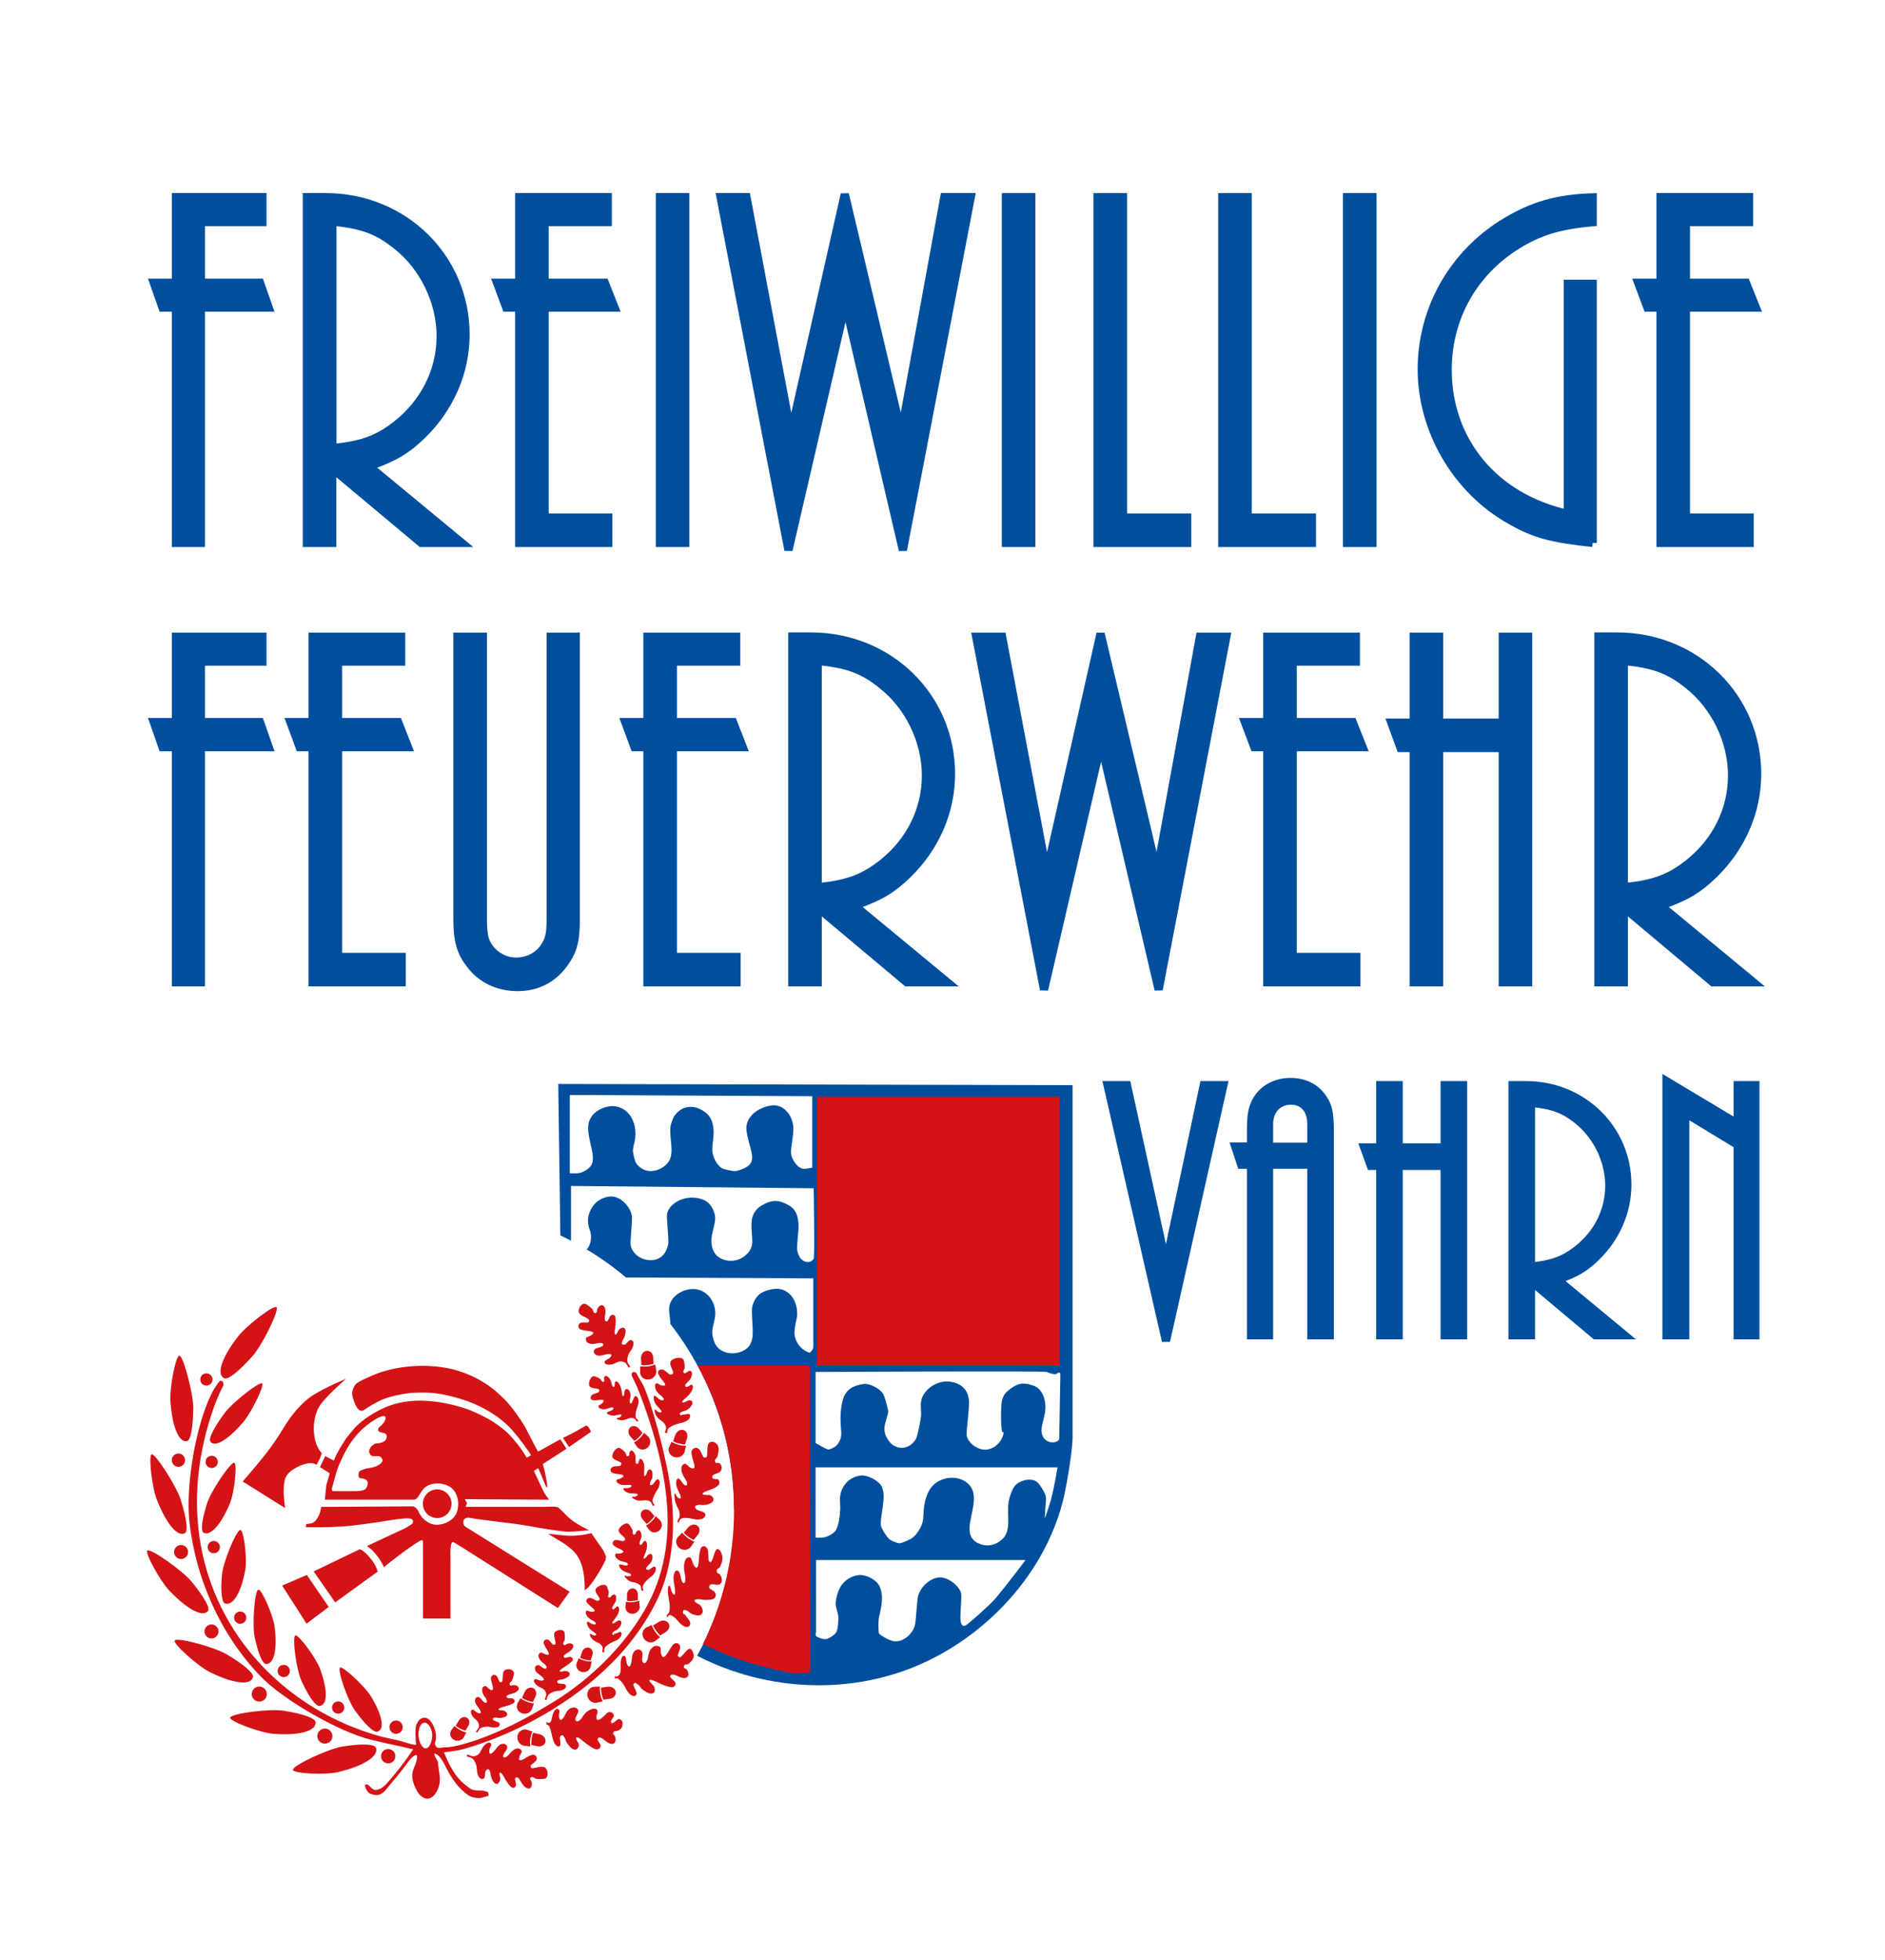 <?xml version="1.0" encoding="UTF-8"?>
<svg xmlns="http://www.w3.org/2000/svg" version="1.1" viewBox="0 0 107.75 112">
  <defs>
    <style>
      .cls-1 {
        fill-rule: evenodd;
      }

      .cls-1, .cls-2 {
        fill: #004f9f;
      }

      .cls-3 {
        fill: #d41317;
      }

      .cls-4 {
        stroke: #004f9f;
        stroke-miterlimit: 3.86;
        stroke-width: .47px;
      }

      .cls-4, .cls-5 {
        fill: none;
      }

      .cls-5 {
        stroke: #000;
        stroke-miterlimit: 10;
        stroke-width: .3px;
      }
    </style>
  </defs>
  <!-- Generator: Adobe Illustrator 28.6.0, SVG Export Plug-In . SVG Version: 1.2.0 Build 709)  -->
  <g>
    <g id="Ebene_1">
      <path class="cls-5" d="M603.72-26.16v-9M611.72-18.16h9"/>
      <polygon class="cls-2" points="66.65 76.64 69.93 62.02 68.81 62.02 66.65 72.22 64.42 62.02 63.31 62.02 66.65 76.64"/>
      <polygon class="cls-4" points="66.65 76.64 69.93 62.02 68.81 62.02 66.65 72.22 64.42 62.02 63.31 62.02 66.65 76.64"/>
      <path class="cls-1" d="M74.96,65.54h-2.42v-1.29c0-.81.51-1.35,1.26-1.35.71,0,1.16.52,1.16,1.33v1.31ZM76.01,76.31v-11.7c0-1.01-.09-1.41-.43-1.89-.41-.58-1.05-.88-1.82-.88-.88,0-1.63.43-1.99,1.16-.19.39-.26.77-.26,1.67v.86h-.9l.34,1.03h.56v9.75h1.03v-9.75h2.42v9.75h1.05Z"/>
      <path class="cls-4" d="M74.96,65.54h-2.42v-1.29c0-.81.51-1.35,1.26-1.35.71,0,1.16.52,1.16,1.33v1.31ZM76.01,76.31v-11.7c0-1.01-.09-1.41-.43-1.89-.41-.58-1.05-.88-1.82-.88-.88,0-1.63.43-1.99,1.16-.19.39-.26.77-.26,1.67v.86h-.9l.34,1.03h.56v9.75h1.03v-9.75h2.42v9.75h1.05Z"/>
      <polygon class="cls-2" points="83.63 76.31 83.63 62.02 82.58 62.02 82.58 65.58 79.95 65.58 79.95 62.02 78.9 62.02 78.9 65.58 77.98 65.58 78.36 66.63 78.9 66.63 78.9 76.31 79.95 76.31 79.95 66.63 82.58 66.63 82.58 76.31 83.63 76.31"/>
      <polygon class="cls-4" points="83.63 76.31 83.63 62.02 82.58 62.02 82.58 65.58 79.95 65.58 79.95 62.02 78.9 62.02 78.9 65.58 77.98 65.58 78.36 66.63 78.9 66.63 78.9 76.31 79.95 76.31 79.95 66.63 82.58 66.63 82.58 76.31 83.63 76.31"/>
      <path class="cls-1" d="M87.51,72.39v-9.36c1.22.11,1.89.36,2.64.96,1.13.88,1.84,2.33,1.84,3.77s-.66,2.74-1.8,3.64c-.79.62-1.44.86-2.68.99ZM92.86,76.31l-3.83-3.17c1.07-.39,1.54-.66,2.21-1.31,1.14-1.11,1.78-2.59,1.78-4.13,0-3.17-2.55-5.68-5.79-5.68h-.77v14.29h1.05v-3.09l3.68,3.09h1.67Z"/>
      <path class="cls-4" d="M87.51,72.39v-9.36c1.22.11,1.89.36,2.64.96,1.13.88,1.84,2.33,1.84,3.77s-.66,2.74-1.8,3.64c-.79.62-1.44.86-2.68.99ZM92.86,76.31l-3.83-3.17c1.07-.39,1.54-.66,2.21-1.31,1.14-1.11,1.78-2.59,1.78-4.13,0-3.17-2.55-5.68-5.79-5.68h-.77v14.29h1.05v-3.09l3.68,3.09h1.67Z"/>
      <polygon class="cls-2" points="100.34 76.31 100.34 62.02 99.33 62.02 99.33 64.23 95.26 61.79 95.26 76.31 96.33 76.31 96.33 63.61 99.33 65.43 99.33 76.31 100.34 76.31"/>
      <polygon class="cls-4" points="100.34 76.31 100.34 62.02 99.33 62.02 99.33 64.23 95.26 61.79 95.26 76.31 96.33 76.31 96.33 63.61 99.33 65.43 99.33 76.31 100.34 76.31"/>
      <polygon class="cls-2" points="11.48 56.14 11.48 42.7 15.36 42.7 14.86 41.27 11.48 41.27 11.48 37.81 15 37.81 15 36.39 10.06 36.39 10.06 41.27 8.79 41.27 9.29 42.7 10.06 42.7 10.06 56.14 11.48 56.14"/>
      <polygon class="cls-4" points="11.48 56.14 11.48 42.7 15.36 42.7 14.86 41.27 11.48 41.27 11.48 37.81 15 37.81 15 36.39 10.06 36.39 10.06 41.27 8.79 41.27 9.29 42.7 10.06 42.7 10.06 56.14 11.48 56.14"/>
      <polygon class="cls-2" points="22.96 56.14 22.96 54.69 19.32 54.69 19.32 42.7 23.32 42.7 22.76 41.27 19.32 41.27 19.32 37.81 22.93 37.81 22.93 36.39 17.87 36.39 17.87 41.27 16.6 41.27 17.13 42.7 17.87 42.7 17.87 56.14 22.96 56.14"/>
      <polygon class="cls-4" points="22.96 56.14 22.96 54.69 19.32 54.69 19.32 42.7 23.32 42.7 22.76 41.27 19.32 41.27 19.32 37.81 22.93 37.81 22.93 36.39 17.87 36.39 17.87 41.27 16.6 41.27 17.13 42.7 17.87 42.7 17.87 56.14 22.96 56.14"/>
      <path class="cls-2" d="M32.9,36.39h-1.42v16.11c0,.74-.06,1.1-.24,1.42-.33.65-.98,1.04-1.75,1.04-.59,0-1.16-.3-1.51-.77-.3-.39-.38-.8-.38-1.72v-16.08h-1.45v16.14c0,1.21.18,1.87.71,2.55.62.86,1.6,1.33,2.73,1.33,1.07,0,1.98-.44,2.61-1.3.53-.71.71-1.27.71-2.52v-16.2Z"/>
      <path class="cls-4" d="M32.9,36.39h-1.42v16.11c0,.74-.06,1.1-.24,1.42-.33.65-.98,1.04-1.75,1.04-.59,0-1.16-.3-1.51-.77-.3-.39-.38-.8-.38-1.72v-16.08h-1.45v16.14c0,1.21.18,1.87.71,2.55.62.86,1.6,1.33,2.73,1.33,1.07,0,1.98-.44,2.61-1.3.53-.71.71-1.27.71-2.52v-16.2Z"/>
      <polygon class="cls-2" points="42.1 56.14 42.1 54.69 38.46 54.69 38.46 42.7 42.46 42.7 41.9 41.27 38.46 41.27 38.46 37.81 42.08 37.81 42.08 36.39 37.01 36.39 37.01 41.27 35.74 41.27 36.27 42.7 37.01 42.7 37.01 56.14 42.1 56.14"/>
      <polygon class="cls-4" points="42.1 56.14 42.1 54.69 38.46 54.69 38.46 42.7 42.46 42.7 41.9 41.27 38.46 41.27 38.46 37.81 42.08 37.81 42.08 36.39 37.01 36.39 37.01 41.27 35.74 41.27 36.27 42.7 37.01 42.7 37.01 56.14 42.1 56.14"/>
      <path class="cls-1" d="M46.74,50.72v-12.94c1.69.15,2.61.5,3.64,1.33,1.57,1.21,2.55,3.23,2.55,5.21s-.92,3.79-2.49,5.03c-1.1.86-1.98,1.18-3.7,1.36ZM54.15,56.14l-5.3-4.38c1.48-.53,2.13-.92,3.05-1.81,1.57-1.54,2.46-3.58,2.46-5.72,0-4.38-3.52-7.85-8-7.85h-1.07v19.76h1.45v-4.27l5.09,4.27h2.31Z"/>
      <path class="cls-4" d="M46.74,50.72v-12.94c1.69.15,2.61.5,3.64,1.33,1.57,1.21,2.55,3.23,2.55,5.21s-.92,3.79-2.49,5.03c-1.1.86-1.98,1.18-3.7,1.36ZM54.15,56.14l-5.3-4.38c1.48-.53,2.13-.92,3.05-1.81,1.57-1.54,2.46-3.58,2.46-5.72,0-4.38-3.52-7.85-8-7.85h-1.07v19.76h1.45v-4.27l5.09,4.27h2.31Z"/>
      <polygon class="cls-2" points="59.68 56.56 62.94 42.49 66.23 56.56 70.1 36.39 68.59 36.39 66.14 49.83 62.91 36.21 59.83 49.86 57.28 36.39 55.8 36.39 59.68 56.56"/>
      <polygon class="cls-4" points="59.68 56.56 62.94 42.49 66.23 56.56 70.1 36.39 68.59 36.39 66.14 49.83 62.91 36.21 59.83 49.86 57.28 36.39 55.8 36.39 59.68 56.56"/>
      <polygon class="cls-2" points="77.53 56.14 77.53 54.69 73.89 54.69 73.89 42.7 77.89 42.7 77.32 41.27 73.89 41.27 73.89 37.81 77.5 37.81 77.5 36.39 72.44 36.39 72.44 41.27 71.16 41.27 71.7 42.7 72.44 42.7 72.44 56.14 77.53 56.14"/>
      <polygon class="cls-4" points="77.53 56.14 77.53 54.69 73.89 54.69 73.89 42.7 77.89 42.7 77.32 41.27 73.89 41.27 73.89 37.81 77.5 37.81 77.5 36.39 72.44 36.39 72.44 41.27 71.16 41.27 71.7 42.7 72.44 42.7 72.44 56.14 77.53 56.14"/>
      <polygon class="cls-2" points="87.35 56.14 87.35 36.39 85.9 36.39 85.9 41.3 82.26 41.3 82.26 36.39 80.81 36.39 80.81 41.3 79.53 41.3 80.06 42.75 80.81 42.75 80.81 56.14 82.26 56.14 82.26 42.75 85.9 42.75 85.9 56.14 87.35 56.14"/>
      <polygon class="cls-4" points="87.35 56.14 87.35 36.39 85.9 36.39 85.9 41.3 82.26 41.3 82.26 36.39 80.81 36.39 80.81 41.3 79.53 41.3 80.06 42.75 80.81 42.75 80.81 56.14 82.26 56.14 82.26 42.75 85.9 42.75 85.9 56.14 87.35 56.14"/>
      <path class="cls-1" d="M92.82,50.72v-12.94c1.69.15,2.61.5,3.64,1.33,1.57,1.21,2.55,3.23,2.55,5.21s-.92,3.79-2.49,5.03c-1.09.86-1.98,1.18-3.7,1.36ZM100.23,56.14l-5.3-4.38c1.48-.53,2.13-.92,3.05-1.81,1.57-1.54,2.46-3.58,2.46-5.72,0-4.38-3.52-7.85-8-7.85h-1.07v19.76h1.45v-4.27l5.09,4.27h2.31Z"/>
      <path class="cls-4" d="M92.82,50.72v-12.94c1.69.15,2.61.5,3.64,1.33,1.57,1.21,2.55,3.23,2.55,5.21s-.92,3.79-2.49,5.03c-1.09.86-1.98,1.18-3.7,1.36ZM100.23,56.14l-5.3-4.38c1.48-.53,2.13-.92,3.05-1.81,1.57-1.54,2.46-3.58,2.46-5.72,0-4.38-3.52-7.85-8-7.85h-1.07v19.76h1.45v-4.27l5.09,4.27h2.31Z"/>
      <polygon class="cls-2" points="11.48 31.03 11.48 17.58 15.36 17.58 14.86 16.16 11.48 16.16 11.48 12.69 15 12.69 15 11.27 10.06 11.27 10.06 16.16 8.79 16.16 9.29 17.58 10.06 17.58 10.06 31.03 11.48 31.03"/>
      <polygon class="cls-4" points="11.48 31.03 11.48 17.58 15.36 17.58 14.86 16.16 11.48 16.16 11.48 12.69 15 12.69 15 11.27 10.06 11.27 10.06 16.16 8.79 16.16 9.29 17.58 10.06 17.58 10.06 31.03 11.48 31.03"/>
      <path class="cls-1" d="M19,25.61v-12.94c1.69.15,2.61.5,3.64,1.33,1.57,1.21,2.55,3.23,2.55,5.21s-.92,3.79-2.49,5.04c-1.09.86-1.98,1.19-3.7,1.36ZM26.4,31.03l-5.3-4.38c1.48-.53,2.13-.92,3.05-1.81,1.57-1.54,2.46-3.58,2.46-5.72,0-4.38-3.52-7.85-8-7.85h-1.07v19.76h1.45v-4.26l5.09,4.26h2.31Z"/>
      <path class="cls-4" d="M19,25.61v-12.94c1.69.15,2.61.5,3.64,1.33,1.57,1.21,2.55,3.23,2.55,5.21s-.92,3.79-2.49,5.04c-1.09.86-1.98,1.19-3.7,1.36ZM26.4,31.03l-5.3-4.38c1.48-.53,2.13-.92,3.05-1.81,1.57-1.54,2.46-3.58,2.46-5.72,0-4.38-3.52-7.85-8-7.85h-1.07v19.76h1.45v-4.26l5.09,4.26h2.31Z"/>
      <polygon class="cls-2" points="34.77 31.03 34.77 29.58 31.13 29.58 31.13 17.58 35.13 17.58 34.57 16.16 31.13 16.16 31.13 12.69 34.74 12.69 34.74 11.27 29.68 11.27 29.68 16.16 28.41 16.16 28.94 17.58 29.68 17.58 29.68 31.03 34.77 31.03"/>
      <polygon class="cls-4" points="34.77 31.03 34.77 29.58 31.13 29.58 31.13 17.58 35.13 17.58 34.57 16.16 31.13 16.16 31.13 12.69 34.74 12.69 34.74 11.27 29.68 11.27 29.68 16.16 28.41 16.16 28.94 17.58 29.68 17.58 29.68 31.03 34.77 31.03"/>
      <path class="cls-2" d="M39.17,31.03,37.72,31.03h1.45V11.27h-1.45v19.76Z"/>
      <path class="cls-4" d="M39.17,31.03,37.72,31.03h1.45V11.27h-1.45v19.76Z"/>
      <polygon class="cls-2" points="45.07 31.44 48.33 17.37 51.61 31.44 55.49 11.27 53.98 11.27 51.52 24.72 48.29 11.1 45.21 24.75 42.67 11.27 41.19 11.27 45.07 31.44"/>
      <polygon class="cls-4" points="45.07 31.44 48.33 17.37 51.61 31.44 55.49 11.27 53.98 11.27 51.52 24.72 48.29 11.1 45.21 24.75 42.67 11.27 41.19 11.27 45.07 31.44"/>
      <path class="cls-2" d="M58.95,31.03,57.5,31.03h1.45V11.27h-1.45v19.76Z"/>
      <path class="cls-4" d="M58.95,31.03,57.5,31.03h1.45V11.27h-1.45v19.76Z"/>
      <polygon class="cls-2" points="67.86 31.03 67.86 29.58 64.19 29.58 64.19 11.27 62.74 11.27 62.74 31.03 67.86 31.03"/>
      <polygon class="cls-4" points="67.86 31.03 67.86 29.58 64.19 29.58 64.19 11.27 62.74 11.27 62.74 31.03 67.86 31.03"/>
      <polygon class="cls-2" points="74.99 31.03 74.99 29.58 71.32 29.58 71.32 11.27 69.87 11.27 69.87 31.03 74.99 31.03"/>
      <polygon class="cls-4" points="74.99 31.03 74.99 29.58 71.32 29.58 71.32 11.27 69.87 11.27 69.87 31.03 74.99 31.03"/>
      <path class="cls-2" d="M78.45,31.03,77,31.03h1.45V11.27h-1.45v19.76Z"/>
      <path class="cls-4" d="M78.45,31.03,77,31.03h1.45V11.27h-1.45v19.76Z"/>
      <path class="cls-2" d="M91.04,31.03v-14.81h-1.42v13.15c-4.18-.92-6.87-4.15-6.87-8.23,0-2.84,1.33-5.36,3.7-6.96,1.39-.92,2.58-1.3,4.59-1.48v-1.42c-2.01.06-3.43.47-5,1.42-2.99,1.81-4.77,4.98-4.77,8.41s1.95,6.9,5.12,8.65c1.36.77,2.28,1.01,4.65,1.27Z"/>
      <path class="cls-4" d="M91.04,31.03v-14.81h-1.42v13.15c-4.18-.92-6.87-4.15-6.87-8.23,0-2.84,1.33-5.36,3.7-6.96,1.39-.92,2.58-1.3,4.59-1.48v-1.42c-2.01.06-3.43.47-5,1.42-2.99,1.81-4.77,4.98-4.77,8.41s1.95,6.9,5.12,8.65c1.36.77,2.28,1.01,4.65,1.27Z"/>
      <polygon class="cls-2" points="100.01 31.03 100.01 29.58 96.37 29.58 96.37 17.58 100.37 17.58 99.8 16.16 96.37 16.16 96.37 12.69 99.98 12.69 99.98 11.27 94.92 11.27 94.92 16.16 93.64 16.16 94.17 17.58 94.92 17.58 94.92 31.03 100.01 31.03"/>
      <polygon class="cls-4" points="100.01 31.03 100.01 29.58 96.37 29.58 96.37 17.58 100.37 17.58 99.8 16.16 96.37 16.16 96.37 12.69 99.98 12.69 99.98 11.27 94.92 11.27 94.92 16.16 93.64 16.16 94.17 17.58 94.92 17.58 94.92 31.03 100.01 31.03"/>
      <path class="cls-2" d="M46.62,93.32c0,.18.02.21.19.27.12.05.26.1.39.09.16-.01.52-.25.6-.39.11-.18.15-.83.1-1.05-.04-.17-.11-.35-.13-.5-.02-.18.04-.43.1-.65.15-.52.54-.97,1.19-1.07.38-.06.97.23,1.16.54.34.54.16,1.29.03,1.84-.05.21-.05.88,0,.96.05.08.47.34.76.42.57.15,1.15-.39,1.28-.87.09-.32.11-1.45.2-1.74.12-.39.51-.87,1.06-1,.56-.14,1.29.46,1.39.89.05.22-.08,1.25-.03,1.58.03.23.11.31.26.27.12-.03,1.46-1.23,1.72-1.54.79-.95,1.73-2.21,1.73-2.21h-11.97v4.17M59.74,86.73s.17-.45.31-.93c.2-.7.4-1.94.4-1.94h-13.83v4.02s.22.01.38,0c.25-.02.61-.19.76-.4.21-.29.27-1.09.27-1.29,0-.25-.04-.49,0-.72.1-.6.53-1.05,1.15-1.14.37-.05.94.24,1.16.53.43.58-.11,1.93.03,2.39.05.15.29.56.47.72.09.08.45.23.58.23s.65-.23.76-.33c.12-.1.21-.21.3-.34.44-.64.21-.89.4-1.74.04-.18.16-.5.27-.67.44-.69,1.42-.85,2.04-.44.78.51.41,1.47.27,2.29-.1.55-.03.97.4,1.2.43.23.87.2,1.27-.07.78-.52.38-1.44.53-2.31.03-.18.17-.61.3-.8.24-.37.94-.57,1.31-.3.13.1.47.6.51.84.02.1.02.13,0,.31l-.06.89ZM46.62,82.47s.58.35.73.37c.07.01.4-.14.47-.23.51-.59.1-.91.27-2.2.02-.15.06-.29.1-.44.14-.51.54-.79,1.17-.87.38-.05.91.26,1.11.54.08.12.31.91.3,1.04-.03.28-.16.54-.2.81-.05.28.01.49.17.76.36.63,1.19.69,1.61,0,.1-.17.29-1.12.3-1.37.01-.26-.04-.54,0-.78.11-.7.92-1.22,1.62-1.14.69.09,1.07.46,1.12,1.11.03.39-.18,1.85-.13,2.01.1.35.46.68.91.76.46.08.99-.26,1.16-.79.04-.11.04-.23,0-.21-.13.13-.13-1.36-.07-1.71.08-.4.21-.54.47-.74.47-.35.77-.4,1.34-.2.56.19.75.9.67,1.49-.04.31-.17.67-.2.95-.04.39.13.72.54.8.09.02.35,0,.45-.15.02-.03.02-.05.02-.23l.06-3.37c0-.18,0-.2-.01-.21-.08-.06-.16.02-.24.06-.06.03-.34-.03-.52-.12-.14-.07-13.22,0-13.22,0v4.04ZM32.56,67.05s.29.02.48,0c.27-.02.59-.23.72-.4.39-.49-.22-1.53-.13-2.34.04-.41.31-.77.8-.97,1.1-.46,2.02.43,1.88,1.71-.03.23-.11.45-.13.67-.01.14.1.62.17.74.08.12.17.21.3.3.35.25.85.22,1.27-.07.77-.53.34-1.34.4-2.25.01-.17.14-.54.23-.67.39-.54.99-.66,1.57-.33.46.26.64.6.67,1.18.02.38-.1.84-.07,1.17.03.37.27.8.54.97.11.07.63.18.77.17.19-.02.44-.12.64-.23.67-.41.11-1.1,0-2.11-.08-.76.66-1.3,1.42-1.41.71-.1,1.23.57,1.26,1.29.02.4-.16,1.14-.13,1.46.02.28.35.87.74.87.17,0,.47-.07.47-.07v-4.08l-13.86-.07v4.49ZM41.96,86.3c0-4.01-1.36-7.69-3.64-10.63,0-.28-.09-.66-.07-.92.04-.55.56-.98,1.19-1.07.91-.12,1.59.74,1.42,1.66-.1.57-.26.74-.03,1.35.23.62.96.77,1.51.57.9-.33.67-1.15.64-2.22,0-.18,0-.34.06-.5.19-.56.55-.77,1.16-.87.75-.12,1.26.47,1.35,1.14.07.54-.06.54-.13,1.22-.05.39.14.77.4,1.02.11.11.43.28.48.26.18-.2.19-.23.19-.41v-3.84l-10.71-.05c-.7-.59-1.45-1.13-2.24-1.6.2-.23.28-.57.23-.9-.02-.16-.1-.3-.13-.45-.04-.17-.04-.42,0-.58.15-.57.54-.99,1.15-1.09.66-.11,1.26.6,1.33,1.11.04.3-.12,1.48-.07,1.68.09.42.47.76.98.83.65.08,1.05-.3,1.17-.92.04-.23-.11-1.49-.07-1.71.13-.67,1.15-1.18,2.08-.81.41.16.68.68.67,1.07,0,.28-.15.7-.2,1.05-.04.31,0,.67.17.92.34.51,1.16.58,1.64.23.78-.56.42-1.03.47-1.98.02-.45.25-.78.6-.98.47-.26.77-.31,1.18-.16.61.23.84.51.9,1.18.04.37-.1,1.11-.07,1.54.01.14.12.41.2.49.25.27.59.25.74.02.07-.1,0-4.04,0-4.04l-13.87-.13v3.13l-.61-.31-.12-8.65,29.4.07v20.21c-.04,1.01-.41,3.03-.57,3.63-1.07,4.05-4.18,7.42-7.87,9.14-4.11,1.91-9.01,1.7-13.02-.37,1.36-2.47,2.13-5.31,2.13-8.33Z"/>
      <rect class="cls-3" x="46.69" y="62.68" width="13.88" height="15.37"/>
      <path class="cls-3" d="M46.29,78.06l.02,17.54-.89.04c-2.02-.35-3.75-.93-5.24-1.68,1.14-2.31,1.78-4.91,1.78-7.66,0-2.99-.75-5.8-2.08-8.25h6.41"/>
      <path class="cls-3" d="M28.22,98.34s-.07-.09-.04-.14c.02-.04.19-.05.25-.03.11.04.32,0,.47-.06.06-.03.11-.11.09-.17-.02-.09-.15-.18-.25-.19-.02,0-.05,0-.07,0-.23-.01-.24-.09,0-.17.04-.01.09-.03.14-.04.21-.05.42-.13.53-.19.12-.07.11-.21-.04-.28l-.28-.02s-.07-.03-.07-.08c0-.04.04-.08.09-.1.04-.02.14-.05.25-.08.28-.07.44-.26.33-.39-.07-.08-.22-.12-.34-.08-.03.01-.06.02-.09.01-.04,0-.09-.08-.05-.14.03-.04.11-.11.13-.15.03-.06.11-.32.11-.41,0-.22-.35-.29-.52-.18-.15.09-.11.41-.14.58,0,.04-.02.07-.02.08-.02.04-.13.04-.15,0-.05-.1-.11-.29-.19-.35-.11-.08-.24-.03-.29.09-.02.04,0,.18.02.24.04.18.07.21.09.38,0,.03,0,.08-.02.1-.03.08-.21-.05-.21-.05-.06-.05-.1-.1-.15-.14-.04-.03-.11-.02-.14,0-.04.03-.08.06-.09.11-.01.05-.02.17.02.27.04.09.09.19.14.24.05.06.1.18.1.23,0,.03,0,.05-.02.07-.02.03-.08.02-.12,0-.04-.03-.08-.07-.12-.12-.04-.05-.08-.1-.12-.14-.03-.03-.11-.06-.15-.05-.06.01-.12.05-.13.11-.02.06-.03.14,0,.2.08.23.23.29.31.52.04.11-.08.13-.23.04-.06-.03-.11-.08-.15-.12-.05-.04-.12-.03-.15,0-.01.01-.02.03-.03.05-.03.08.05.27.16.38l.13.12c.2.16.2.4.12.5l-.13.18.08.05.11-.18s.04-.04.07-.06c.07-.06.29-.11.44-.1.09.01.16.03.22.04.09.02.25.01.31-.01.02,0,.04-.02.06-.03.02-.02.04-.04.06-.06.03-.05.02-.13-.02-.16-.07-.06-.19-.08-.32-.14M31.93,96.21c-.05,0-.09-.07-.08-.12.01-.05.17-.11.23-.1.11,0,.31-.09.43-.19.05-.04.07-.14.04-.19-.05-.08-.19-.13-.29-.11-.02,0-.05.01-.07.02-.23.06-.26-.02-.06-.16.03-.02.07-.05.12-.08.19-.11.36-.25.45-.34.09-.1.04-.23-.12-.25l-.28.06s-.07-.01-.08-.06c0-.03.01-.08.06-.12.03-.03.12-.09.22-.15.25-.15.35-.38.21-.46-.09-.06-.25-.05-.35.02-.03.02-.05.04-.08.04-.05,0-.11-.05-.09-.12.02-.04.08-.14.09-.18.01-.07.01-.34-.01-.42-.06-.21-.42-.17-.55-.02-.11.13.02.42.03.59,0,.04,0,.07,0,.08,0,.05-.11.07-.15.04-.08-.08-.19-.25-.28-.28-.13-.04-.24.04-.25.17,0,.04.06.17.09.22.08.16.12.18.2.34,0,.02.01.08.01.1,0,.08-.22,0-.22,0-.07-.03-.12-.07-.19-.09-.05-.02-.11.02-.13.05-.03.04-.06.08-.05.13,0,.05.03.17.1.25.06.08.14.15.2.19.07.05.15.14.16.19,0,.02,0,.05,0,.07,0,.03-.07.05-.12.03-.05-.02-.1-.04-.14-.08-.05-.04-.11-.07-.15-.1-.04-.02-.12-.02-.15,0-.06.03-.1.08-.1.15s.01.14.05.19c.14.19.3.21.44.41.07.09-.04.14-.21.11-.06-.01-.13-.05-.18-.07-.05-.02-.12,0-.15.05,0,.02-.01.03-.01.05,0,.08.13.24.27.32l.16.08c.23.09.31.33.26.45l-.07.21.1.03.05-.2s.02-.05.05-.08c.05-.08.24-.19.4-.22.09-.02.16-.02.22-.03.09,0,.24-.06.3-.1.02-.02.04-.03.05-.05.02-.02.03-.05.04-.07.02-.06-.02-.13-.07-.15-.08-.03-.21-.02-.34-.05ZM26.65,99h-.03c-.25-.06-.49-.21-.62-.34l-.02-.02-.19.25c-.11.19-.05.43.15.54.2.11.45.05.57-.13l.15-.3ZM26.05,98.62l.02.02c.1.1.37.23.53.27l.17-.27c.11-.17.07-.38-.08-.47-.15-.09-.36-.02-.46.16l-.18.29ZM30.52,97.35h-.03c-.27-.03-.55-.16-.71-.27l-.03-.02-.17.29c-.1.21,0,.46.23.56.23.09.49,0,.59-.22l.12-.34ZM29.83,97.03l.03.02c.12.09.42.2.6.22l.15-.31c.09-.2.02-.42-.15-.49-.17-.07-.38.03-.47.23l-.15.33ZM33.82,94.96h-.03c-.25,0-.52-.08-.68-.17l-.03-.02-.12.29c-.07.21.06.42.27.49.22.06.45-.05.52-.26l.07-.33ZM33.16,94.74l.03.02c.12.07.41.14.57.14l.1-.3c.06-.19-.02-.38-.19-.43-.16-.05-.35.07-.41.26l-.1.32ZM30.31,99.81v-.04c-.04-.29.03-.6.11-.79v-.03s-.33-.1-.33-.1c-.24-.05-.47.11-.51.37-.04.25.12.5.36.55l.38.04ZM30.48,99.04l-.02.03c-.06.14-.1.48-.09.66l.35.07c.22.05.43-.07.46-.26.03-.19-.12-.38-.34-.43l-.37-.08ZM34.46,97.23l-.02-.03c-.13-.26-.17-.57-.15-.78v-.03s-.35.01-.35.01c-.24.03-.4.26-.36.52.04.25.27.43.52.4l.37-.09ZM34.36,96.45v.04c-.02.16.06.49.13.65l.36-.05c.23-.03.38-.21.35-.4-.03-.19-.24-.32-.47-.29l-.38.05ZM36.54,91.49h-.03c-.24.09-.52.09-.7.06h-.03s-.03.31-.03.31c0,.21.19.38.41.37.23-.01.41-.19.41-.41l-.04-.33ZM35.85,91.49h.03c.14.04.43,0,.58-.04v-.32c0-.2-.14-.36-.31-.35-.17,0-.31.17-.31.37v.34ZM37.74,93.57l-.03-.02c-.22-.19-.38-.46-.45-.65v-.03s-.33.15-.33.15c-.21.13-.27.4-.13.62.14.22.42.29.63.16l.3-.23ZM37.34,92.89v.04c.06.15.26.42.4.54l.31-.19c.19-.12.27-.35.16-.51-.1-.16-.35-.2-.54-.08l-.33.2ZM35.11,93.44c-.06.01-.12-.02-.12-.08,0-.05.16-.17.22-.19.06-.02.13-.08.18-.14.05-.06.1-.14.12-.21.02-.06,0-.15-.02-.18-.02-.02-.06-.03-.1-.03-.04,0-.09.02-.13.05-.02.02-.04.03-.06.04-.05.04-.09.06-.13.07-.1.04-.1-.04.03-.19.03-.03.06-.07.09-.12.07-.09.12-.18.15-.26.03-.08.05-.15.05-.2,0-.09-.02-.16-.06-.19-.02,0-.04-.01-.06,0-.06.04-.1.11-.18.15-.03.02-.07.02-.09-.02-.02-.03,0-.08.02-.13.02-.04.08-.11.13-.21.02-.03.03-.05.04-.08.03-.07.03-.15.03-.21,0-.08-.03-.15-.07-.17-.03-.02-.06-.01-.1,0-.04.02-.09.05-.12.1-.02.03-.04.05-.06.06-.04.02-.12-.01-.11-.08,0-.04.04-.15.04-.19,0-.07-.08-.31-.12-.38-.06-.08-.18-.09-.3-.06-.13.04-.26.12-.32.21-.1.16.13.38.2.53.01.03.02.06.02.08,0,.05-.12.1-.17.08-.11-.05-.28-.17-.39-.17-.14,0-.22.1-.2.21,0,.04.1.14.14.18.12.13.17.14.29.26.02.02.04.07.04.08,0,.04-.05.06-.11.06-.06,0-.12,0-.12,0-.08-.02-.13-.04-.19-.06-.04,0-.07.02-.08.05-.01.04-.01.07,0,.12.01.04.06.15.13.22.07.06.15.13.21.15.07.03.18.1.21.15.01.02.02.04.02.06,0,.03-.06.05-.12.04-.05,0-.1-.03-.15-.06-.05-.03-.1-.06-.14-.08-.03-.02-.07-.02-.09,0-.02.02-.02.06,0,.12.02.06.04.12.07.17.06.09.11.14.18.19.07.05.15.1.24.18.04.04.04.07.01.09-.03.02-.09.03-.16,0-.05-.01-.1-.05-.13-.07-.03-.02-.06-.02-.05.02,0,.01,0,.03,0,.04,0,.04.04.1.07.15.04.06.09.12.15.16.04.03.09.06.14.08.11.05.22.11.28.18.07.07.1.15.09.21,0,.07-.02.13-.02.2.04,0,.07.01.11.02,0-.06,0-.13,0-.19,0-.02.02-.04.03-.08.02-.04.08-.1.16-.15.08-.06.17-.12.26-.16.1-.05.18-.08.24-.11.05-.02.11-.06.16-.11.05-.04.09-.09.1-.12.01-.02.02-.05.03-.07,0-.03.01-.05.01-.08,0-.06-.04-.11-.09-.1-.04,0-.09.02-.14.05-.06.02-.13.05-.21.07ZM37.49,86.64l-.02.03c-.13.22-.35.41-.51.5l-.03.02.19.26c.14.17.4.17.57.02.17-.16.19-.42.04-.59l-.25-.23ZM36.96,87.1l.03-.02c.12-.07.33-.29.42-.43l-.21-.25c-.13-.15-.35-.18-.48-.06-.13.12-.12.34.01.49l.23.26ZM37.07,89.7c-.06.03-.12,0-.14-.04-.01-.05.11-.2.17-.24.05-.04.1-.11.14-.19.04-.08.06-.16.06-.24,0-.06-.03-.15-.07-.17-.03-.02-.07-.02-.11,0-.04.02-.09.05-.11.08-.02.02-.03.04-.04.06-.04.05-.08.08-.11.1-.09.06-.1,0-.02-.19.02-.04.04-.09.06-.14.04-.1.07-.2.08-.29.01-.08,0-.16,0-.21-.01-.09-.06-.16-.11-.16-.02,0-.04,0-.06.01-.05.05-.07.13-.14.19-.03.03-.06.03-.09,0-.02-.02-.03-.08-.01-.13,0-.04.04-.13.08-.23,0-.03.01-.06.02-.09,0-.08,0-.15-.03-.21-.03-.08-.07-.14-.11-.15-.03,0-.07,0-.1.03-.04.03-.07.07-.09.13-.01.03-.02.06-.04.07-.04.03-.12.02-.13-.05,0-.04,0-.16-.02-.2-.02-.06-.15-.28-.21-.33-.08-.07-.2-.05-.31.02-.12.07-.23.19-.26.29-.06.18.23.34.33.47.02.03.04.06.04.07.01.04-.09.13-.14.12-.12-.02-.32-.09-.42-.06-.14.03-.19.15-.14.26.02.04.13.11.18.14.15.09.2.09.35.18.02.01.05.06.06.07.02.04-.04.07-.09.09-.06.02-.11.03-.11.03-.08,0-.13,0-.2,0-.04,0-.06.04-.07.07,0,.04,0,.08.03.12.02.04.1.13.18.18.08.05.18.08.25.09.08.01.21.06.24.09.02.02.03.04.04.06,0,.03-.04.07-.1.07-.05,0-.11,0-.16-.02-.06-.02-.11-.03-.16-.04-.04,0-.08,0-.09.02-.01.03,0,.07.02.12.03.05.07.11.11.15.08.07.15.11.23.14.08.03.17.06.28.11.05.03.06.06.04.09-.02.03-.08.05-.16.05-.05,0-.11-.02-.15-.04-.04-.02-.06,0-.05.04,0,.01.01.02.02.04.02.03.06.08.11.13.05.05.12.1.18.12.05.02.1.04.16.04.12.02.24.05.32.11.09.05.14.12.14.18,0,.07.02.13.03.2.04,0,.07,0,.11,0-.01-.06-.03-.12-.04-.19,0-.02,0-.05.01-.08.01-.05.05-.11.11-.19.06-.08.14-.16.21-.22.09-.07.15-.13.21-.17.04-.04.09-.09.13-.15.04-.06.06-.11.07-.15,0-.02,0-.05.01-.07,0-.03,0-.06,0-.08-.02-.06-.07-.09-.12-.07-.04.01-.08.04-.13.08-.05.04-.11.08-.18.12ZM37.29,84.86s-.12.04-.14,0c-.02-.04.04-.23.08-.28.04-.05.06-.13.07-.22,0-.08,0-.17-.01-.24-.02-.06-.08-.13-.12-.14-.03,0-.07,0-.1.03-.03.03-.07.07-.08.12,0,.02-.02.05-.02.07-.02.06-.05.1-.07.13-.07.09-.1.02-.08-.18,0-.04,0-.1.01-.15,0-.11,0-.21-.01-.3-.02-.08-.04-.15-.07-.2-.04-.08-.1-.13-.15-.12-.02,0-.04,0-.05.03-.03.06-.03.15-.07.22-.02.03-.05.05-.09.03-.03-.01-.05-.06-.06-.12,0-.04,0-.14,0-.25,0-.03,0-.06,0-.09-.02-.08-.05-.14-.09-.19-.05-.07-.1-.11-.15-.11-.03,0-.06.03-.08.06-.02.04-.04.09-.04.15,0,.03,0,.06-.02.08-.02.04-.11.06-.14,0-.02-.04-.05-.15-.07-.18-.04-.05-.23-.22-.31-.25-.09-.04-.2.02-.28.12-.09.1-.15.24-.15.35,0,.19.32.25.46.34.03.02.05.04.06.05.02.04-.04.15-.1.16-.12.02-.33.01-.42.07-.12.08-.13.2-.05.29.03.03.16.07.21.08.17.04.22.02.39.06.02,0,.07.04.08.05.03.03-.02.08-.06.11-.05.04-.1.06-.1.06-.07.03-.13.04-.19.06-.04.01-.05.06-.04.09.01.04.03.07.06.1.04.03.13.09.23.11.09.02.2.02.26.01.08-.01.21-.01.26,0,.02.01.04.02.05.04.01.03-.02.08-.07.1-.04.02-.1.03-.16.04-.06,0-.12,0-.16,0-.04,0-.08.02-.08.04,0,.03.02.07.06.1.04.04.1.08.15.1.1.05.17.06.25.06.09,0,.18,0,.3.02.06,0,.08.04.06.07-.01.03-.06.07-.13.09-.05.02-.11.01-.15.01-.04,0-.06.02-.03.05,0,0,.02.02.03.03.03.02.08.06.15.09.06.03.14.05.21.05.05,0,.11,0,.17,0,.12-.02.24-.02.34,0,.1.02.17.08.19.13.03.06.06.12.09.18.03-.01.07-.03.1-.04-.03-.05-.07-.11-.1-.16,0-.02-.01-.05-.02-.08,0-.04.01-.12.05-.21.03-.09.08-.19.13-.28.06-.1.11-.17.14-.23.03-.05.05-.11.07-.18.02-.06.02-.12.02-.16,0-.03,0-.05-.01-.07,0-.03-.02-.05-.03-.07-.03-.05-.09-.06-.13-.03-.03.02-.06.07-.1.12-.04.05-.08.11-.14.17ZM36.14,80.16s-.09.07-.13.03c-.03-.03-.01-.22.01-.27.02-.05.03-.14.02-.22,0-.08-.04-.16-.07-.22-.03-.05-.1-.1-.14-.1-.03,0-.06.02-.09.05-.03.03-.04.08-.05.12,0,.02,0,.04,0,.07,0,.06-.02.1-.03.13-.04.09-.09.04-.11-.14,0-.04-.01-.09-.02-.14-.02-.1-.04-.19-.08-.27-.03-.07-.07-.13-.1-.17-.05-.06-.12-.09-.16-.08-.01,0-.03.02-.04.04-.01.06,0,.14-.02.22,0,.03-.03.06-.07.05-.03,0-.06-.05-.08-.1-.01-.04-.03-.13-.06-.22,0-.03-.02-.05-.03-.08-.03-.07-.08-.12-.13-.16-.06-.05-.12-.08-.16-.06-.03,0-.05.04-.06.07-.01.04-.02.09,0,.14,0,.03,0,.06,0,.08-.01.04-.08.07-.12.03-.03-.03-.08-.12-.11-.15-.05-.04-.26-.14-.34-.16-.09-.01-.18.06-.23.17-.06.11-.09.26-.06.36.04.17.35.15.49.2.03.01.06.03.07.03.03.03,0,.15-.05.17-.11.05-.3.08-.37.16-.09.1-.07.21.02.27.03.02.16.02.21.02.17,0,.2-.03.37-.03.02,0,.07.02.08.03.03.02,0,.07-.03.12-.03.04-.08.08-.08.08-.06.04-.11.06-.16.09-.03.02-.03.07-.02.09.02.03.04.06.08.08.04.02.14.06.23.05.09,0,.18-.02.24-.05.07-.03.19-.06.24-.05.02,0,.04.01.06.02.02.02,0,.07-.04.11-.04.03-.09.05-.13.07-.05.02-.11.03-.14.05-.03.01-.06.04-.06.06,0,.03.03.06.08.08.05.03.1.05.16.06.1.02.17.02.25,0,.08-.01.16-.04.27-.05.05,0,.08.02.07.05,0,.03-.04.08-.1.11-.04.02-.1.04-.14.04-.04,0-.05.03-.02.05,0,0,.02.01.03.02.03.02.09.04.15.05.07.01.14.02.2,0,.05-.01.1-.02.15-.04.11-.05.21-.08.31-.08.09,0,.17.03.2.07.04.05.08.1.12.14.03-.02.06-.04.08-.06-.04-.04-.09-.08-.13-.12-.01-.01-.02-.04-.03-.07-.01-.04-.01-.12,0-.21,0-.09.03-.19.06-.28.03-.1.06-.18.08-.24.02-.05.02-.12.02-.18,0-.06,0-.12-.02-.15,0-.02-.02-.04-.03-.06-.01-.02-.03-.04-.05-.06-.04-.04-.1-.04-.13,0-.02.03-.04.08-.06.13-.02.06-.05.12-.09.18ZM39.69,88.1h-.03c-.27-.12-.51-.32-.64-.48l-.02-.03-.25.25c-.16.19-.12.47.08.63.2.16.49.13.65-.05l.21-.31ZM39.09,87.59l.02.03c.1.13.37.32.54.39l.23-.28c.15-.17.14-.41-.01-.53-.15-.12-.39-.08-.54.1l-.24.29ZM36.82,81.87l-.02.03c-.13.23-.36.43-.53.52l-.03.02.19.27c.15.17.41.18.59.02.18-.16.2-.43.05-.61l-.26-.24ZM36.26,82.35l.03-.02c.13-.07.35-.3.44-.44l-.22-.25c-.14-.16-.36-.19-.49-.06-.13.12-.13.35.01.51l.24.27ZM37.45,77.99h-.03c-.27.12-.58.13-.79.1h-.03s-.01.35-.01.35c.01.25.23.43.49.4.25-.02.45-.24.44-.48l-.06-.37ZM36.66,78.02h.04c.16.03.49-.01.66-.08l-.02-.36c-.01-.23-.18-.4-.37-.38-.19.02-.34.21-.33.44l.02.38ZM39.23,82.63h-.04c-.29,0-.59-.1-.77-.21l-.03-.02-.15.32c-.08.23.06.48.3.55.25.08.51-.05.59-.28l.09-.37ZM38.48,82.37l.03.02c.14.08.46.16.64.17l.12-.34c.07-.21-.02-.44-.2-.49-.18-.06-.39.07-.47.28l-.12.36ZM32.02,99.27c0-.06.06-.11.12-.1.06.01.18.2.19.27.03.14.2.37.37.5.08.06.22.07.28.02.1-.08.14-.25.07-.36-.01-.03-.03-.05-.05-.08-.15-.26-.05-.31.22-.1.04.04.1.08.15.12.23.19.48.36.64.42.18.07.34-.04.32-.23-.06-.1-.11-.19-.17-.29,0-.04,0-.09.05-.12.05-.02.12-.02.18.02.05.02.14.09.25.18.12.1.25.15.35.15.09,0,.16-.06.19-.15.03-.13,0-.29-.08-.36-.02-.02-.05-.04-.05-.07-.02-.05.03-.14.09-.15.01,0,.03,0,.05,0,.08,0,.24-.07.3-.14.03-.03.05-.06.06-.09.03-.06.04-.15.04-.23,0-.12-.16-.33-.31-.19-.07.06-.14.12-.2.16-.03.02-.07.03-.08.04-.05.01-.1-.09-.07-.15.04-.06.09-.14.14-.22.03-.05.01-.11-.02-.17-.08-.12-.25-.14-.35-.05-.17.16-.19.21-.39.35-.03.02-.1.04-.13.05-.12.02-.08-.25-.08-.25,0-.03.02-.05.03-.08.17-.48-.44-.35-.7-.03-.05.06-.1.13-.13.18-.05.09-.16.21-.23.24-.03.01-.07.02-.1.02-.05,0-.09-.07-.08-.14,0-.06.03-.12.07-.19.04-.07.07-.14.09-.2.02-.05,0-.14-.04-.18-.06-.06-.15-.1-.24-.08-.09.01-.19.04-.25.1-.22.19-.2.39-.4.58-.09.09-.17-.03-.17-.23,0-.07.02-.15.03-.21.01-.06-.03-.14-.09-.16-.02,0-.04,0-.06,0-.08,0-.2.17-.24.33-.01.06-.03.12-.04.18-.02.1-.04.17-.07.22-.05.08-.16.09-.22.03-.01-.01-.02-.03-.03-.04,0,.04,0,.12,0,.15,0,.03.07,0,.13.08.02.02.04.04.04.06.05.09.1.27.13.41.02.11.04.19.06.25.02.11.09.29.15.36.02.02.04.04.06.06.03.02.05.04.08.05.06.02.14-.01.15-.08.02-.1-.02-.25-.03-.41ZM35.71,76.84s-.12.03-.16-.02c-.03-.04.03-.22.07-.27.08-.09.14-.33.14-.5,0-.08-.06-.16-.13-.17-.1-.01-.25.07-.29.17-.01.02-.02.05-.03.07-.11.23-.2.2-.17-.06,0-.04.01-.1.02-.15.04-.24.04-.48.02-.62-.02-.15-.17-.2-.3-.08l-.14.28s-.06.05-.11.03c-.04-.02-.06-.07-.06-.13,0-.05,0-.16.03-.29.05-.32-.08-.56-.25-.5-.11.04-.22.17-.23.31,0,.04,0,.07-.02.1-.03.04-.12.06-.16,0-.02-.04-.06-.16-.09-.2-.05-.06-.28-.25-.37-.28-.22-.09-.44.23-.4.45.03.19.37.28.52.39.03.02.06.05.07.06.03.04-.02.15-.08.15-.12.01-.34-.02-.43.04-.12.08-.13.23-.03.33.03.03.19.07.25.08.19.04.24.02.43.07.03,0,.08.04.09.05.06.07-.15.19-.15.19-.08.04-.14.05-.21.09-.05.03-.06.1-.05.15.01.06.03.1.07.14.04.03.17.09.28.09.11,0,.23-.02.3-.04.09-.02.22-.03.28,0,.03.01.05.03.06.05.02.03,0,.09-.06.12-.04.03-.11.05-.17.07-.07.02-.14.04-.19.06-.05.02-.1.08-.11.13-.02.07,0,.14.06.19.06.05.12.08.2.09.26.01.39-.11.66-.09.12,0,.1.13-.06.25-.06.04-.13.07-.18.1-.06.03-.09.11-.06.16,0,.02.02.03.04.05.07.06.3.06.46,0l.18-.08c.24-.13.49-.03.56.09l.13.21.09-.06-.13-.19s-.02-.05-.03-.09c-.03-.1,0-.34.09-.49.05-.09.09-.15.13-.2.06-.08.12-.25.12-.33,0-.03,0-.05,0-.08,0-.03-.02-.06-.03-.08-.03-.05-.12-.08-.18-.05-.09.04-.17.16-.28.26ZM39.06,92.24c-.04-.06-.03-.18.02-.22.05-.04.25.05.31.11.11.12.39.21.59.19.09,0,.18-.11.19-.21.01-.15-.09-.35-.2-.41-.03-.02-.06-.03-.08-.04-.28-.15-.25-.28.07-.26.05,0,.11,0,.18.02.13.02.26.02.38.01.11,0,.2-.02.26-.05.13-.05.19-.28.06-.41-.07-.07-.18-.1-.26-.18-.04-.04-.06-.08-.03-.15.02-.05.07-.09.13-.1.04,0,.14,0,.25.03.06.01.12,0,.16,0,.04-.01.08-.04.11-.07.05-.06.07-.16.06-.26-.02-.14-.1-.29-.19-.31-.03,0-.05-.01-.07-.04-.03-.04-.05-.17,0-.21.03-.03.11-.07.14-.1.02-.03.06-.11.09-.2.03-.08.06-.18.06-.23.02-.13,0-.28-.06-.4-.05-.13-.14-.22-.22-.22-.07,0-.12.11-.17.25-.05.14-.09.3-.14.4-.02.04-.04.08-.05.09-.04.04-.15-.04-.15-.12-.01-.17,0-.48-.06-.62-.09-.19-.26-.21-.37-.07-.04.05-.07.27-.09.36-.04.28-.02.35-.07.63,0,.04-.05.11-.06.13-.08.1-.23-.21-.23-.21-.05-.12-.07-.21-.11-.3-.03-.07-.12-.08-.17-.06-.06.02-.12.05-.15.12-.04.07-.1.25-.09.42,0,.16.02.33.05.43.03.12.04.32.02.4-.01.04-.03.07-.05.09-.03.03-.1,0-.13-.08-.03-.06-.06-.15-.07-.23-.02-.1-.04-.19-.07-.26-.02-.06-.08-.13-.12-.14-.07-.01-.13.02-.16.1-.04.08-.07.18-.07.28,0,.36.09.53.09.89,0,.17-.11.13-.2-.08-.03-.07-.05-.17-.07-.24-.02-.07-.07-.11-.1-.07,0,.01-.02.03-.02.05-.03.09-.03.37.01.58.01.08.03.16.04.24.07.34.02.64-.04.7-.04.03-.07.07-.1.1,0,.04.02.09.03.13.03-.04.06-.08.09-.12,0,0,.03-.01.05-.02.03,0,.09.02.16.06.07.04.15.1.22.18.08.09.14.16.2.22.09.1.26.21.35.22.03,0,.06,0,.09,0,.04,0,.07-.02.09-.04.06-.04.09-.17.05-.26-.06-.13-.19-.25-.3-.42ZM39.81,86.25c-.06-.03-.1-.12-.06-.18.03-.05.27-.08.34-.06.07.02.18.01.29-.01.11-.03.22-.07.3-.12.07-.04.12-.16.1-.23-.03-.11-.17-.22-.29-.21-.03,0-.06,0-.09,0-.31,0-.32-.11-.02-.22.05-.02.11-.04.17-.06.12-.04.24-.09.33-.14.08-.05.15-.1.19-.14.08-.09.07-.26-.03-.34-.08,0-.17,0-.26-.03-.04-.01-.07-.04-.07-.1,0-.05.04-.1.09-.13.04-.02.13-.06.23-.09.05-.02.1-.04.13-.08.03-.03.05-.07.07-.1.03-.08.03-.16,0-.24-.02-.05-.05-.1-.09-.13-.04-.03-.09-.04-.13-.03-.03,0-.05.01-.08,0-.04-.02-.09-.12-.05-.18.02-.04.1-.12.12-.16.03-.07.08-.36.08-.47,0-.13-.07-.25-.17-.33-.05-.04-.11-.06-.17-.07-.06,0-.12,0-.17.03-.18.1-.12.53-.15.74,0,.05-.02.09-.03.1-.03.05-.17.04-.2-.02-.07-.13-.15-.39-.27-.46-.16-.1-.33-.02-.39.15-.02.06.02.24.03.31.05.23.09.27.14.51,0,.03,0,.11-.02.13-.04.11-.28-.05-.28-.05-.08-.07-.12-.12-.19-.17-.05-.03-.12,0-.16.03-.05.04-.08.09-.09.15-.01.06-.02.22.03.34.04.11.11.23.16.3.06.08.13.23.13.29,0,.03,0,.06-.02.09-.02.04-.09.03-.14,0-.04-.04-.09-.09-.13-.15-.04-.06-.08-.12-.12-.17-.03-.04-.09-.06-.12-.05-.05.02-.08.07-.09.15-.01.08-.02.16,0,.23.03.14.07.23.11.32.05.09.1.19.14.33.03.1-.02.14-.11.1-.03-.01-.06-.04-.08-.07-.04-.04-.07-.11-.1-.16-.02-.05-.06-.05-.07,0,0,.01,0,.03,0,.05,0,.09.02.32.08.47.02.06.05.12.08.18.03.06.06.12.09.19.07.19.06.39.02.47-.04.06-.07.12-.1.18.02.03.04.07.06.1.03-.06.05-.12.09-.18,0-.02.03-.04.06-.06.04-.03.11-.04.2-.05.09,0,.2,0,.3.02.12.03.21.05.29.06.12.03.35.01.43-.03.03-.02.06-.03.08-.05.03-.02.05-.05.07-.08.04-.07.03-.17-.04-.22-.1-.07-.27-.09-.44-.17ZM38.97,80.9c-.07,0-.13-.05-.12-.11.01-.05.21-.15.29-.16.07-.01.15-.06.23-.12.07-.06.14-.14.18-.21.04-.06.04-.16.01-.21-.02-.03-.06-.05-.11-.06-.05,0-.11,0-.16.03-.02.01-.05.02-.07.04-.06.03-.12.05-.15.05-.12.02-.1-.06.07-.21.04-.03.08-.07.13-.11.09-.08.17-.17.22-.25.05-.08.08-.15.1-.21.03-.09.02-.19-.03-.22-.02-.01-.04-.02-.06-.01-.07.03-.14.1-.23.12-.04.01-.08,0-.1-.04-.02-.04,0-.09.05-.14.03-.03.11-.11.19-.2.02-.02.04-.05.06-.08.05-.08.07-.16.08-.23.01-.09,0-.17-.04-.2-.03-.02-.07-.03-.11-.02-.05.01-.1.04-.15.08-.03.02-.05.04-.08.05-.05.01-.13-.04-.11-.11.01-.05.08-.16.08-.2,0-.08-.02-.35-.06-.44-.04-.1-.17-.14-.32-.13-.15.01-.32.08-.4.17-.14.15.07.45.11.63,0,.04.01.07,0,.09,0,.05-.15.09-.21.05-.11-.08-.27-.25-.39-.27-.16-.03-.26.06-.26.19,0,.04.08.18.11.23.11.17.16.19.27.36.02.02.03.08.03.1,0,.04-.07.05-.14.04-.06,0-.12-.03-.12-.03-.08-.04-.13-.07-.19-.1-.04-.02-.09.01-.1.04-.02.04-.03.08-.03.13,0,.05.03.18.09.27.06.09.14.17.2.22.08.05.18.16.2.21.01.03.02.05,0,.07,0,.03-.07.04-.14.02-.05-.02-.11-.05-.15-.09-.05-.04-.1-.09-.14-.12-.03-.03-.08-.04-.1-.03-.03.02-.04.07-.03.13,0,.07.01.14.04.2.04.11.1.18.16.25.07.07.14.14.22.25.04.05.03.09,0,.1-.04.02-.1.01-.18-.03-.05-.02-.1-.08-.13-.11-.03-.04-.06-.03-.06.01,0,.01,0,.03,0,.05,0,.04.02.11.05.19.03.07.07.15.13.21.04.04.09.09.14.12.12.08.22.17.27.26.06.1.08.19.06.25-.02.07-.04.14-.07.21.04.01.08.03.12.05.02-.07.03-.14.05-.21,0-.02.03-.05.05-.08.03-.04.11-.09.21-.14.1-.05.22-.09.32-.12.12-.03.22-.06.29-.07.06-.02.13-.05.2-.09.06-.04.11-.08.14-.11.02-.02.03-.05.04-.07.02-.03.02-.06.03-.09.01-.06-.02-.13-.08-.13-.04,0-.1,0-.17.02-.07.01-.15.03-.24.03ZM36.21,96.33c-.02-.07.02-.14.09-.15.06,0,.24.14.28.21.07.14.33.32.54.39.09.03.23,0,.28-.07.07-.11.03-.3-.07-.4-.03-.02-.05-.05-.07-.07-.24-.23-.16-.31.17-.16.05.02.12.05.19.09.28.14.58.23.74.26.18.02.33-.14.22-.31-.07-.09-.18-.16-.25-.25-.03-.04-.04-.09.01-.13.04-.04.11-.04.18-.03.05.01.17.06.3.12.15.07.29.09.38.06.09-.03.15-.1.15-.2,0-.13-.07-.29-.18-.33-.03-.01-.06-.03-.07-.05-.03-.04,0-.15.06-.17.04-.01.15-.02.19-.04.03-.02.09-.07.15-.14.06-.06.1-.13.12-.17.05-.1.04-.23,0-.34-.04-.11-.1-.2-.18-.22-.07-.01-.15.06-.23.15-.09.1-.18.21-.25.28-.03.03-.07.05-.09.06-.05.02-.14-.07-.12-.14.04-.14.15-.36.13-.48-.03-.17-.19-.23-.34-.16-.05.02-.16.18-.2.24-.13.2-.14.25-.29.44-.02.03-.09.07-.11.08-.11.04-.17-.24-.17-.24,0-.1,0-.18-.01-.27,0-.06-.1-.11-.16-.12-.08-.01-.14-.01-.21.02-.06.03-.2.14-.25.27-.05.12-.09.26-.1.35-.01.1-.07.26-.12.3-.03.02-.05.04-.09.04-.05,0-.1-.05-.12-.12-.01-.06-.01-.14,0-.21.01-.08.02-.17.01-.23,0-.06-.05-.15-.1-.18-.08-.05-.17-.06-.24-.02-.07.04-.15.09-.18.17-.12.27-.05.46-.17.73-.06.12-.17.03-.22-.18-.02-.08-.02-.17-.03-.24,0-.07-.07-.14-.12-.14-.02,0-.03,0-.05.01-.07.04-.14.27-.13.46,0,.07,0,.14,0,.22.02.31-.11.49-.21.49-.05,0-.09,0-.13,0,0,.04,0,.08.01.12.04,0,.08-.01.12-.01.01,0,.04,0,.06.02.04.02.09.07.16.14.07.07.13.16.18.24.06.1.1.18.14.25.06.11.19.27.27.31.03.02.06.03.08.04.03.01.07.01.1.01.08,0,.14-.08.13-.16-.01-.11-.11-.26-.17-.43ZM27.79,101.2c.01-.06.08-.1.14-.08.05.01.12.2.11.26,0,.13.09.36.2.5.05.06.16.09.22.05.09-.06.16-.22.13-.33,0-.03-.01-.05-.02-.08-.06-.26.03-.29.18-.06.03.04.06.09.08.14.12.22.27.43.38.52.12.11.27.06.29-.13l-.06-.32s.02-.08.07-.1c.04-.01.1.02.14.07.03.04.1.14.17.26.17.29.43.41.53.25.07-.11.07-.28-.01-.4-.02-.03-.04-.06-.04-.09,0-.05.06-.12.14-.1.05.02.16.09.21.1.08.02.39.02.48,0,.24-.07.21-.48.04-.63-.15-.13-.49,0-.68.02-.04,0-.08,0-.1,0-.05-.01-.08-.13-.04-.17.09-.09.29-.2.32-.31.05-.15-.04-.27-.19-.29-.05,0-.2.06-.26.09-.18.09-.21.14-.4.22-.03.01-.09.02-.11.01-.09-.01,0-.25,0-.25.04-.08.08-.14.11-.21.02-.05-.02-.12-.05-.15-.05-.04-.09-.06-.15-.07-.06,0-.2.03-.29.11-.09.07-.18.16-.23.23-.05.07-.17.17-.22.18-.03,0-.05,0-.08,0-.04-.01-.05-.08-.03-.14.02-.05.06-.11.09-.16.04-.06.09-.12.11-.18.03-.05.03-.13,0-.18-.03-.07-.09-.11-.17-.12-.08,0-.16.01-.22.05-.23.16-.25.34-.48.5-.11.07-.16-.05-.12-.24.02-.07.06-.14.09-.2.03-.06,0-.14-.06-.17-.02,0-.04-.01-.06-.01-.1,0-.28.14-.37.3l-.1.18c-.11.27-.38.34-.52.29l-.24-.09-.04.11.23.07s.05.03.09.05c.09.07.22.29.24.47.01.1.02.19.03.25,0,.11.06.28.11.34.02.02.04.04.06.06.02.02.05.04.08.05.06.02.15-.01.17-.08.04-.09.03-.24.06-.39ZM13.86,84.66l2.44,1.53s-.19-1.1,0-1.68c.05-.15.16-.3.31-.42.42-.35,1.09-.56,1.37-.43l.11.05.05-.08c.06-.1.18-.33.22-.48l.04-.09-.05-.06s0,0-.01-.01c-.54-.64-.54-2.05.02-2.77.44-.57,1.42-1.42,1.42-1.42,0,0-1.13.46-1.89.94-.66.42-1.26,1.17-1.64,1.8-.34.56-.71,1.14-1.46,2.05-.4.49-.91,1.07-.91,1.07ZM32.53,82.7l.66-.46.59-.41-.02-.05c-.03-.08-.12-.22-.18-.28l-.08-.03-.08.05-.62.35c-.08.04-.53.27-.62.31l.36.53ZM17.52,92.8l1.27-.96-1.25-1.83-1.41.61,1.39,2.17ZM21.59,89.82l-.03-.09s-.01-.04-.02-.07c-.13-.35-.53-.85-.82-1.04-.02-.02-.05-.03-.07-.04l-.08-.04-2.64,1.27,1.23,1.77,2.43-1.76ZM25.37,100.15c.26-.03.77-.09,1.1-.18,3.64-1.03,7.93-3.53,10.25-7.06.59-.89,1.04-1.79,1.28-2.58.72-2.34.51-4.66.08-6.67-.41-1.93-1.06-4.1-1.4-4.65-.13-.22-.24-.39-.25-.43-.07-.24-.37-.22-.32.02,0,.04.07.16.15.33.09.18.19.41.29.67.45,1.16.84,2.37,1.13,3.59.58,2.49.8,5.12-.28,7.72-.81,1.96-2.79,4.54-5.8,6.38-.33.2-.7.42-1.1.65-1.54.88-3.05,1.5-4.24,1.8-.25.06-.47.1-.67.12h-.15c-.21.03-.37.04-.42.03-.08-.03-.13-.14-.15-.19-.02-.04,0-.11.02-.18.12-.4-.09-1.03-.4-1.27-.18-.14-.43-.1-.58.12-.04.07-.08.14-.12.22-.05.12-.06.73,0,1.11,0,.05-.31-.01-.66-.13-.24-.08-.57-.15-.86-.21-.55-.11-1.23-.32-1.91-.58-6.51-2.49-11.08-9.47-8.24-18.05.19-.57.4-1.08.64-1.53.02-.05.02-.11,0-.18-.02-.07-.09-.12-.16-.1-.03,0-.05.02-.07.04-.08.1-.19.26-.29.42-.97,1.65-1.66,5.44-1.41,7.62.36,3.19,1.75,6.41,4.08,8.82,1.26,1.31,4.44,3.16,6.31,3.61.35.08.72.18,1.08.25.3.06.88.19,1.2.27.04,0,.08.02.12.02-.65.98-1.15,1.54-1.45,1.89-.33.39-.67.52-.85.39-.18-.12-.23-.25-.35-.27-.24-.04-.01.46.21.54.32.12.59.12.88-.24.28-.34.82-.95,1.28-1.6.05-.07.11-.14.17-.2.12-.12.26-.21.31-.16.02.02.03.07.02.14-.05.59-.55.79-.07,1.77.39.8,1.02.74,1.31-.11.16-.49-.02-.9-.05-1.44,0,0-.29-.47-.18-.46.15.02.38.23.64.78.08.17.29.55.52.86.17.24.48.54.74.73.19.14.58.21.8.15.12-.04.24-.07.29-.08.16-.01.06-.23.03-.25-.2-.07-.33-.09-.43-.08-.18.01-.45-.03-.53-.09-.16-.11-.34-.25-.42-.32-.37-.34-.51-.56-.78-1.04-.14-.25-.24-.56-.36-.77ZM24.86,102.12c.15-.39.14-1.01,0-1.29-.23-.42-.67-.61-.91.14-.02.06-.04.13-.06.19-.05.22-.01.65.08.92.23.63.66.65.9.04ZM23.98,99.51c-.06-.17-.08-.41-.04-.62.08-.45.38-.58.6-.25.15.21.21.54.13.83-.15.58-.49.61-.69.04ZM31.35,87.67c.38.25.75.43,1.08.68.48.36.96.82.99,2.29v.25s.15-.12.15-.12c.24-.2.75-.99,1.04-1.6l.03-.22-.15-.34c-.15-.23-.37-.51-.57-.82l-.11-.17-.27.06c-.23.05-.61.1-1.05.09-.17,0-1.18-.13-1.13-.1ZM14.98,79.07c.16.08-.61,1.67-1.08,2.21-.87,1.02-1.63,1.47-1.88,1.1-.11-.16.19-.76.81-1.61.43-.59,1.96-1.8,2.15-1.71ZM15.81,74.71c-.13-.17-1.72,1.04-2.21,1.68-.93,1.2-1.25,2.16-.78,2.38.21.1.81-.37,1.6-1.25.55-.61,1.54-2.6,1.39-2.81ZM10.26,77.48c-.2-.06-.57,1.8-.52,2.58.1,1.47.48,2.4.95,2.3.21-.04.34-.75.36-1.89,0-.8-.55-2.91-.78-2.98ZM8.68,83.11c-.21,0,0,1.89.29,2.61.54,1.37,1.18,2.14,1.6,1.9.19-.11.1-.82-.24-1.91-.24-.76-1.41-2.6-1.66-2.6ZM13.38,83.59c.2,0,.03,1.66-.23,2.31-.5,1.21-1.1,1.9-1.51,1.7-.18-.09-.11-.72.2-1.69.21-.67,1.31-2.32,1.55-2.32ZM8.43,88.61c-.19.08.72,1.75,1.26,2.31,1.02,1.06,1.9,1.53,2.2,1.15.13-.17-.22-.8-.94-1.68-.5-.61-2.29-1.88-2.52-1.78ZM13.73,87.44c.2-.04.41,1.61.29,2.28-.23,1.27-.68,2.05-1.14,1.93-.21-.06-.28-.68-.19-1.67.06-.69.8-2.49,1.04-2.54ZM9.99,93.75c-.15.15,1.3,1.46,2,1.81,1.33.66,2.33.79,2.47.3.06-.22-.49-.71-1.48-1.3-.69-.42-2.81-.99-2.99-.81ZM13.15,98.15c-.09.2,1.7.88,2.48.94,1.47.11,2.44-.15,2.41-.66-.01-.23-.7-.48-1.82-.66-.79-.13-2.96.15-3.06.39ZM16.74,101.14c-.03.22,1.86.32,2.62.13,1.44-.35,2.3-.9,2.13-1.38-.08-.22-.8-.25-1.92-.07-.79.12-2.79,1.06-2.83,1.32ZM14.77,90.86c.17-.08.85,1.46.93,2.13.16,1.27-.03,2.12-.49,2.11-.21,0-.45-.59-.66-1.57-.14-.68,0-2.58.21-2.68ZM16.88,93.47c.16-.1,1.19,1.28,1.42,1.92.44,1.21.43,2.06-.04,2.11-.21.02-.6-.51-1.02-1.42-.3-.64-.55-2.49-.36-2.62ZM19.44,95.31c.14-.12,1.41,1.06,1.76,1.63.66,1.09.82,1.91.36,2.03-.2.05-.68-.4-1.27-1.21-.41-.57-1.02-2.31-.85-2.45ZM21.8,81.47c-.24.15-.25.34-.03.39.07.02.15.03.2.05.17.05.17.24.07.39-.06.1-.3.19-.47.19-.31,0-.53.39-.46.53.03.06.05.1.07.13.12.16.46-.01.59.13.03.04.06.07.08.11.09.17-.22.39-.5.46-.07.02-.16.04-.24.05-.23.03-.51.13-.56.19-.07.09-.09.34.02.39.05.02.62-.02.4.5-.05.12-.12.22-.56.24-.37.01-1.35,0-1.35,0-.09,0-.11-.07-.08-.19l.24-.86c.16-.55.63-1.49.95-1.89.1-.12.2-.24.29-.35.16-.18.54-.52.76-.66.12-.08.24-.16.34-.21.05-.03.09-.05.12-.06.6-.28.32.34.1.47ZM30.75,83.88c.15.31.42.99.42.99.07.18.12.19.11.03-.02-.24-.12-.76-.25-1.23l1.35-.87c-.11-.18-.35-.54-.35-.54l-.06.03-1.21.67s-.06-.08-.08-.13c-.25-.45-.46-.91-.66-1.26-.27-.49-.79-1.17-.98-1.38-.17-.19-.35-.36-.52-.52-1.04-.96-2.31-1.4-3.24-1.53-1.39-.2-2.87-.02-4.02.48-.34.15-.64.28-.86.43-.12.08-.25.34-.27.53,0,.08,0,.16.02.24.08.29.21.63.39.77.06.05.19.05.26,0,.17-.12.55-.38,1.05-.6.41-.18,1.31-.37,1.79-.39.53-.02,1.12-.04,1.89.14.68.16,1.62.38,2.7,1.1.02.02.05.03.08.05.65.46.93.78,1.29,1.23.22.28.46.6.66.89l.09.16-.24.14s-.14-.23-.22-.35c-.18-.28-.47-.64-.77-.96-.03-.03-.07-.07-.11-.11-.22-.22-.79-.64-1.14-.82-.43-.23-.94-.47-1.26-.57-.85-.28-1.71-.43-2.45-.45-.8-.02-1.52.12-2.11.37-.67.29-1.23.66-1.68,1.09-.15.15-.46.52-.61.74-.24.35-.49.78-.63,1.1v.03s-.05.09-.05.09l-.49-.25-.3.63.56.35-.2.69-.08.82s4.86,0,5.09,0c.2,0,.33-.33.47-.52.05-.06.09-.11.14-.16.45-.41,1.53-.33,1.81.38.03.08.06.16.08.24.06.28.03.57-.06.81-.16.41-.67.69-1.15.68-.24,0-.46-.1-.65-.25-.1-.08-.26-.26-.31-.37-.02-.03-.04-.07-.05-.1-.02-.04-.03-.07-.04-.08-.02-.02-.03-.04-.05-.07-.05-.08-.17-.18-.25-.18l-5.04.03c-.13,0-.2,0-.2,0l-.04.23c-.09.34-.3.68-.55.72l-.26.03-.04.18s1.49.05,2.75-.1c1.8-.21,3.1-.53,3.33-.35.09.07.08.22-.03.29-.1.07-.23.14-.36.22l-2.19,1.02.12.08c.26.18.66.69.81,1.03l.04.1s.02-.02.06-.05l.25-.2c.4-.32,1.12-.87,1.69-1.22.02-.02.05-.03.07-.04.09-.06.17-.03.17.04v4.4h1.57v-3.46s-.06-1.03.18-.9c.12.07.27.16.43.26l5.53,3.5.67-.93-5.96-3.72c-.11-.07-.15-.27-.08-.4.04-.08.19-.13.3-.11.07.01.16.03.28.05,1.16.17,2.13.25,2.98.4,1.17.21,1.87.31,2.31.35.13.01.75-.03,1.23-.08h.07s-.77-.34-1.23-.77c-.22-.21-.32-.34-.54-.53-.1-.09-.81-.04-.81-.04h-4.49l.06-.18c.03-.07.02-.02-.03-.11l-.08-.15,4.82.03-.18-.24c-.05-.07-.13-.21-.18-.31-.14-.3-.26-.55-.34-.73l-.16-.33-.02-.02s.23-.17.27-.18ZM22.64,99.09c.21,0,.38-.17.38-.38s-.17-.38-.38-.38-.38.17-.38.38.17.38.38.38ZM22.19,100.78c.23,0,.41-.18.41-.41s-.18-.41-.41-.41-.41.18-.41.41.18.41.41.41ZM18.57,99.65c.24,0,.43-.19.43-.43s-.19-.43-.43-.43-.43.19-.43.43.19.43.43.43ZM19.33,97.94c.19,0,.35-.15.35-.35s-.16-.35-.35-.35-.35.15-.35.35.16.35.35.35ZM14.82,97.25c.24,0,.43-.19.43-.43s-.19-.43-.43-.43-.43.19-.43.43.19.43.43.43ZM16.22,95.85c.19,0,.35-.16.35-.35s-.15-.35-.35-.35-.35.15-.35.35.15.35.35.35ZM12.09,93.64c.22,0,.4-.18.4-.4s-.18-.4-.4-.4-.4.18-.4.4.18.4.4.4ZM13.73,92.8c.19,0,.35-.15.35-.35s-.16-.35-.35-.35-.35.16-.35.35.16.35.35.35ZM12.22,88.77c.19,0,.35-.16.35-.35s-.15-.35-.35-.35-.35.16-.35.35.15.35.35.35ZM10.35,89.1c.22,0,.4-.18.4-.4s-.18-.4-.4-.4-.4.18-.4.4.18.4.4.4ZM12.1,83.9c.19,0,.35-.15.35-.35s-.16-.35-.35-.35-.35.15-.35.35.16.35.35.35ZM10.2,83.83c.21,0,.38-.17.38-.38s-.17-.38-.38-.38-.38.17-.38.38.17.38.38.38ZM11.8,79.19c.19,0,.35-.16.35-.35s-.15-.35-.35-.35-.35.15-.35.35.15.35.35.35ZM24.99,86.76c.45,0,.82-.37.82-.82s-.37-.82-.82-.82-.82.37-.82.82.37.82.82.82Z"/>
    </g>
  </g>
</svg>